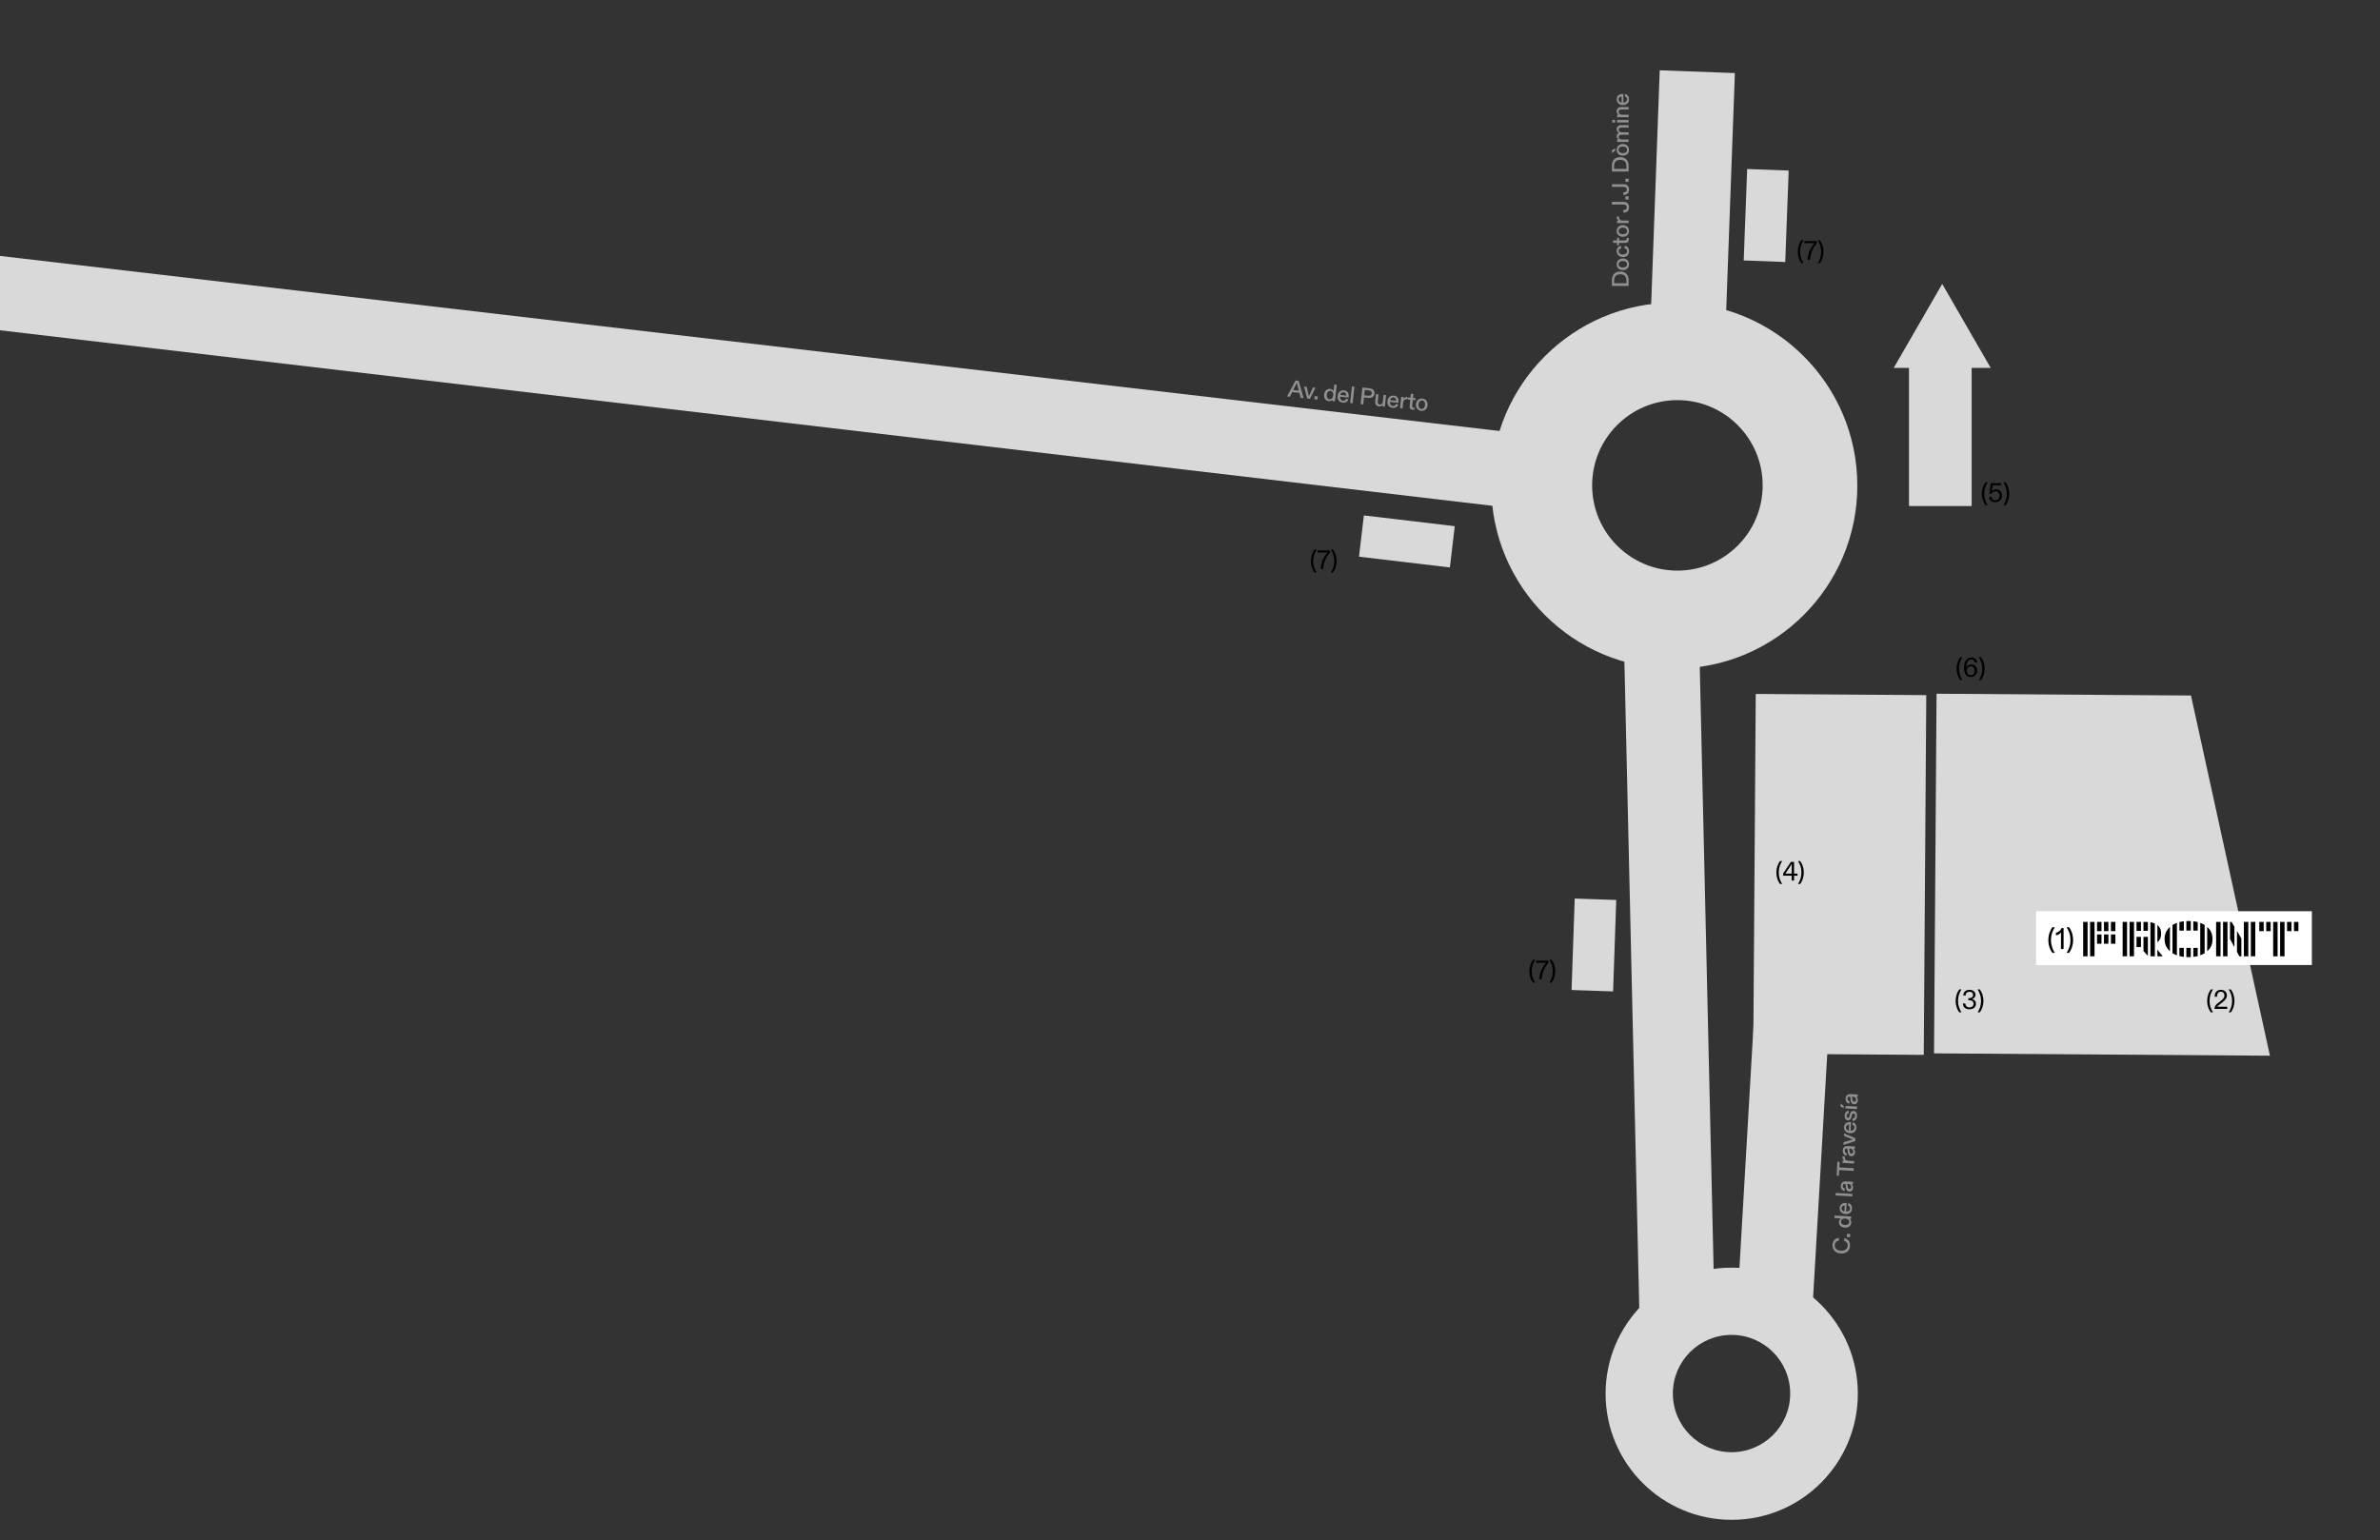 <svg width="1250" height="809" viewBox="0 0 1250 809" fill="none" xmlns="http://www.w3.org/2000/svg">
<rect x="0" y="0" width="1250" height="809" fill="#333333" stroke="none"/>
<g clip-path="url(#clip0_173_77)">
<rect width="376.767" height="39.5" transform="matrix(-0.023 -1 1 -0.027 861.147 695.342)" fill="#D9D9D9"/>
<rect width="192.812" height="39.513" transform="matrix(0.058 -0.998 0.998 0.069 912.045 692.375)" fill="#D9D9D9"/>
<rect x="865.769" y="199.277" width="162.449" height="39.497" transform="rotate(-87.905 865.769 199.277)" fill="#D9D9D9"/>
<path d="M1017.1 364.431L1150.73 365.368L1171.46 459.98L1192.19 554.592L1015.77 553.356L1017.1 364.431Z" fill="#D9D9D9"/>
<rect x="922.139" y="364.544" width="89.562" height="188.984" transform="rotate(0.4 922.139 364.544)" fill="#D9D9D9"/>
<rect x="761.492" y="298.087" width="48.067" height="21.826" transform="rotate(-173.251 761.492 298.087)" fill="#D9D9D9"/>
<rect x="915.812" y="136.814" width="48.067" height="21.826" transform="rotate(-87.839 915.812 136.814)" fill="#D9D9D9"/>
<rect x="825.4" y="520.064" width="48.067" height="21.826" transform="rotate(-88.027 825.4 520.064)" fill="#D9D9D9"/>
<path d="M909.513 665.924C946.095 665.924 975.752 695.58 975.752 732.163C975.752 768.746 946.096 798.402 909.513 798.402C872.93 798.402 843.273 768.746 843.273 732.163C843.274 695.58 872.93 665.924 909.513 665.924ZM909.414 701.252C892.397 701.252 878.602 715.047 878.602 732.064C878.602 749.082 892.397 762.877 909.414 762.877C926.431 762.877 940.226 749.081 940.227 732.064C940.227 715.047 926.431 701.252 909.414 701.252Z" fill="#D9D9D9"/>
<rect x="1035.53" y="186.054" width="79.779" height="32.909" transform="rotate(90 1035.53 186.054)" fill="#D9D9D9"/>
<path d="M1020.07 149.156L1045.55 193.284H994.598L1020.07 149.156Z" fill="#D9D9D9"/>
<circle cx="1019.73" cy="215.066" r="7.546" fill="#D9D9D9"/>
<path d="M-32.314 130.673L829.241 231.282L824.625 270.509L-28.86 170.109L-32.314 130.673Z" fill="#D9D9D9"/>
<path d="M879.352 158.974C932.446 158.974 975.487 202.015 975.487 255.109C975.487 308.203 932.446 351.244 879.352 351.244C826.258 351.243 783.217 308.203 783.217 255.109C783.217 202.015 826.258 158.974 879.352 158.974ZM880.988 210.199C856.257 210.199 836.208 230.248 836.208 254.98C836.208 279.711 856.257 299.76 880.988 299.76C905.72 299.76 925.769 279.712 925.77 254.98C925.77 230.248 905.72 210.199 880.988 210.199Z" fill="#D9D9D9"/>
<path d="M946.109 138.233C945.087 136.931 944.205 134.915 944.205 132.227C944.205 129.553 945.087 127.509 946.109 126.207H947.229C946.221 127.831 945.437 129.679 945.437 132.213C945.437 134.761 946.221 136.623 947.229 138.233H946.109ZM949.345 136.427C949.597 133.067 950.787 130.099 953.027 127.747H947.707V126.627H954.189V127.831C952.257 129.973 950.787 133.109 950.661 136.427H949.345ZM955.823 126.207C956.845 127.509 957.727 129.525 957.727 132.213C957.727 134.887 956.845 136.931 955.823 138.233H954.703C955.711 136.609 956.495 134.761 956.495 132.227C956.495 129.679 955.711 127.817 954.703 126.207H955.823Z" fill="black"/>
<path d="M690.395 300.741C689.373 299.439 688.491 297.423 688.491 294.735C688.491 292.061 689.373 290.017 690.395 288.715H691.515C690.507 290.339 689.723 292.187 689.723 294.721C689.723 297.269 690.507 299.131 691.515 300.741H690.395ZM693.632 298.935C693.884 295.575 695.074 292.607 697.314 290.255H691.994V289.135H698.476V290.339C696.544 292.481 695.074 295.617 694.948 298.935H693.632ZM700.11 288.715C701.132 290.017 702.014 292.033 702.014 294.721C702.014 297.395 701.132 299.439 700.11 300.741H698.99C699.998 299.117 700.782 297.269 700.782 294.735C700.782 292.187 699.998 290.325 698.99 288.715H700.11Z" fill="black"/>
<path d="M805.168 516.238C804.146 514.936 803.264 512.92 803.264 510.232C803.264 507.558 804.146 505.514 805.168 504.212H806.288C805.28 505.836 804.496 507.684 804.496 510.218C804.496 512.766 805.28 514.628 806.288 516.238H805.168ZM808.405 514.432C808.657 511.072 809.847 508.104 812.087 505.752H806.767V504.632H813.249V505.836C811.317 507.978 809.847 511.114 809.721 514.432H808.405ZM814.883 504.212C815.905 505.514 816.787 507.53 816.787 510.218C816.787 512.892 815.905 514.936 814.883 516.238H813.763C814.771 514.614 815.555 512.766 815.555 510.232C815.555 507.684 814.771 505.822 813.763 504.212H814.883Z" fill="black"/>
<path d="M1029.54 357.264C1028.52 355.962 1027.64 353.946 1027.64 351.258C1027.64 348.584 1028.52 346.54 1029.54 345.238H1030.66C1029.65 346.862 1028.87 348.71 1028.87 351.244C1028.87 353.792 1029.65 355.654 1030.66 357.264H1029.54ZM1035.07 355.668C1032.51 355.668 1031.54 353.498 1031.54 350.782C1031.54 347.758 1032.8 345.434 1035.49 345.434C1037.23 345.434 1038.39 346.484 1038.4 348.024H1037.16C1037.13 347.058 1036.47 346.414 1035.46 346.414C1033.83 346.414 1032.9 347.702 1032.79 350.082C1032.78 350.222 1032.78 350.376 1032.78 350.53C1033.2 349.732 1034.18 349.032 1035.38 349.032C1037.2 349.032 1038.42 350.432 1038.42 352.294C1038.42 354.254 1036.96 355.668 1035.07 355.668ZM1033 352.266C1033 353.946 1033.91 354.73 1035.07 354.73C1036.26 354.73 1037.14 353.764 1037.14 352.308C1037.14 351.062 1036.37 350.026 1035.14 350.026C1033.91 350.026 1033 351.02 1033 352.266ZM1040.44 345.238C1041.47 346.54 1042.35 348.556 1042.35 351.244C1042.35 353.918 1041.47 355.962 1040.44 357.264H1039.32C1040.33 355.64 1041.12 353.792 1041.12 351.258C1041.12 348.71 1040.33 346.848 1039.32 345.238H1040.44Z" fill="black"/>
<path d="M1042.81 265.412C1041.79 264.11 1040.9 262.094 1040.9 259.406C1040.9 256.732 1041.79 254.688 1042.81 253.386H1043.93C1042.92 255.01 1042.14 256.858 1042.14 259.392C1042.14 261.94 1042.92 263.802 1043.93 265.412H1042.81ZM1048 263.816C1045.99 263.816 1044.73 262.668 1044.73 260.988H1045.99C1045.99 262.094 1046.72 262.822 1047.96 262.822C1049.38 262.822 1050.2 261.87 1050.2 260.414C1050.2 259.028 1049.45 258.062 1048.13 258.062C1047.09 258.062 1046.28 258.79 1046.06 259.364H1044.88L1045.6 253.806H1050.93V254.926H1046.52L1046.2 257.404C1046.17 257.6 1046.14 257.908 1046.11 258.132C1046.6 257.488 1047.47 257.068 1048.42 257.068C1050.23 257.068 1051.48 258.496 1051.48 260.33C1051.48 262.374 1050.1 263.816 1048 263.816ZM1053.34 253.386C1054.36 254.688 1055.25 256.704 1055.25 259.392C1055.25 262.066 1054.36 264.11 1053.34 265.412H1052.22C1053.23 263.788 1054.01 261.94 1054.01 259.406C1054.01 256.858 1053.23 254.996 1052.22 253.386H1053.34Z" fill="black"/>
<path d="M934.882 464.361C933.86 463.059 932.978 461.043 932.978 458.355C932.978 455.681 933.86 453.637 934.882 452.335H936.002C934.994 453.959 934.21 455.807 934.21 458.341C934.21 460.889 934.994 462.751 936.002 464.361H934.882ZM941.031 462.555V460.049H936.537V458.859L940.611 452.755H942.263V458.929H944.069V460.049H942.263V462.555H941.031ZM937.699 458.929H941.031V453.861L940.611 454.533L938.021 458.439C937.923 458.579 937.811 458.761 937.699 458.929ZM945.458 452.335C946.48 453.637 947.362 455.653 947.362 458.341C947.362 461.015 946.48 463.059 945.458 464.361H944.338C945.346 462.737 946.13 460.889 946.13 458.355C946.13 455.807 945.346 453.945 944.338 452.335H945.458Z" fill="black"/>
<path d="M1029.04 531.806C1028.02 530.504 1027.14 528.488 1027.14 525.8C1027.14 523.126 1028.02 521.082 1029.04 519.78H1030.16C1029.16 521.404 1028.37 523.252 1028.37 525.786C1028.37 528.334 1029.16 530.196 1030.16 531.806H1029.04ZM1034.34 530.21C1032.25 530.21 1030.96 528.992 1030.96 527.172H1032.21C1032.21 528.334 1032.97 529.216 1034.34 529.216C1035.63 529.216 1036.54 528.488 1036.54 527.27C1036.54 526.066 1035.57 525.422 1034.38 525.422H1033.81V524.344H1034.39C1035.43 524.344 1036.28 523.742 1036.28 522.608C1036.28 521.572 1035.54 520.984 1034.44 520.984C1033.12 520.984 1032.41 521.712 1032.38 522.944H1031.12C1031.16 521.18 1032.35 519.976 1034.45 519.976C1036.23 519.976 1037.56 521.04 1037.56 522.552C1037.56 523.56 1036.96 524.442 1035.78 524.834C1037.12 525.198 1037.81 526.108 1037.81 527.312C1037.81 529.02 1036.37 530.21 1034.34 530.21ZM1039.8 519.78C1040.82 521.082 1041.7 523.098 1041.7 525.786C1041.7 528.46 1040.82 530.504 1039.8 531.806H1038.68C1039.69 530.182 1040.47 528.334 1040.47 525.8C1040.47 523.252 1039.69 521.39 1038.68 519.78H1039.8Z" fill="black"/>
<path d="M1161.15 531.806C1160.13 530.504 1159.25 528.488 1159.25 525.8C1159.25 523.126 1160.13 521.082 1161.15 519.78H1162.27C1161.27 521.404 1160.48 523.252 1160.48 525.786C1160.48 528.334 1161.27 530.196 1162.27 531.806H1161.15ZM1163.08 530C1163.08 528.74 1163.59 527.914 1165.12 526.752L1166.45 525.73C1167.28 525.086 1168.3 524.19 1168.3 522.944C1168.3 521.824 1167.61 520.984 1166.44 520.984C1165.25 520.984 1164.43 521.824 1164.43 523.434V523.616H1163.17V523.294C1163.17 521.194 1164.6 519.976 1166.44 519.976C1168.26 519.976 1169.57 521.11 1169.57 522.93C1169.57 524.4 1168.69 525.45 1166.84 526.85L1166.16 527.368C1165.25 528.054 1164.7 528.516 1164.6 528.88H1169.74V530H1163.08ZM1171.65 519.78C1172.67 521.082 1173.55 523.098 1173.55 525.786C1173.55 528.46 1172.67 530.504 1171.65 531.806H1170.53C1171.54 530.182 1172.32 528.334 1172.32 525.8C1172.32 523.252 1171.54 521.39 1170.53 519.78H1171.65Z" fill="black"/>
<path d="M675.977 208.24L680.435 199.88L682.057 200.05L684.696 209.155L683.149 208.993L682.475 206.4L678.658 205.999L677.449 208.395L675.977 208.24ZM679.217 204.885L682.161 205.194L681.314 201.965C681.233 201.653 681.172 201.395 681.102 201.097C680.985 201.375 680.845 201.625 680.715 201.902L679.217 204.885ZM686.553 209.35L684.892 203.059L686.289 203.205L687.285 207.535C687.358 207.807 687.388 207.999 687.425 208.243C687.513 208.013 687.595 207.832 687.709 207.579L689.557 203.548L690.905 203.689L688.012 209.503L686.553 209.35ZM690.308 209.743L690.482 208.084L692.141 208.258L691.967 209.917L690.308 209.743ZM697.912 210.743C696.315 210.575 695.248 209.328 695.468 207.233C695.677 205.237 697.042 204.131 698.613 204.296C699.586 204.398 700.156 204.975 700.413 205.532C700.408 205.342 700.426 205.168 700.445 204.993L700.757 202.012L702.055 202.148L701.139 210.88L699.841 210.743L699.873 210.444C699.894 210.245 699.911 210.082 699.954 209.91C699.615 210.379 698.922 210.849 697.912 210.743ZM696.802 207.373C696.662 208.707 697.282 209.655 698.292 209.761C699.278 209.865 700.094 209.055 700.234 207.72C700.374 206.385 699.753 205.45 698.755 205.345C697.758 205.241 696.94 206.063 696.802 207.373ZM705.208 211.508C703.399 211.319 702.322 210.045 702.542 207.95C702.74 206.066 704.126 204.875 705.835 205.054C707.656 205.245 708.558 206.626 708.352 208.584L708.324 208.859L703.821 208.386C703.722 209.562 704.341 210.396 705.327 210.499C706.025 210.572 706.672 210.3 706.878 209.539L708.187 209.677C707.942 210.811 706.892 211.685 705.208 211.508ZM703.93 207.465L707.061 207.793C707.148 206.844 706.655 206.136 705.719 206.038C704.808 205.942 704.113 206.563 703.93 207.465ZM709.133 211.718L710.049 202.986L711.346 203.122L710.43 211.854L709.133 211.718ZM714.62 212.294L715.536 203.562L719.066 203.932C720.737 204.107 722.09 204.918 721.892 206.801C721.692 208.71 720.203 209.197 718.532 209.022L716.386 208.796L716.004 212.439L714.62 212.294ZM716.508 207.636L718.654 207.861C719.839 207.986 720.381 207.5 720.47 206.652C720.559 205.804 720.142 205.218 718.944 205.092L716.798 204.867L716.508 207.636ZM724.212 213.502C722.903 213.364 722.13 212.438 722.294 210.867L722.697 207.025L723.995 207.161L723.615 210.778C723.511 211.776 723.833 212.428 724.694 212.518C725.567 212.61 726.185 212.006 726.301 210.908L726.664 207.441L727.962 207.577L727.327 213.627L726.042 213.492L726.075 213.18C726.093 213.005 726.125 212.82 726.167 212.66C725.804 213.24 725.123 213.597 724.212 213.502ZM731.394 214.255C729.585 214.065 728.508 212.792 728.728 210.696C728.926 208.813 730.312 207.621 732.021 207.801C733.842 207.992 734.744 209.373 734.539 211.331L734.51 211.606L730.007 211.133C729.909 212.308 730.527 213.143 731.513 213.246C732.211 213.319 732.858 213.047 733.064 212.286L734.373 212.424C734.128 213.558 733.078 214.432 731.394 214.255ZM730.116 210.211L733.247 210.54C733.334 209.591 732.841 208.883 731.905 208.785C730.994 208.689 730.299 209.31 730.116 210.211ZM735.319 214.465L735.953 208.415L737.251 208.551L737.213 208.913C737.188 209.15 737.164 209.374 737.116 209.596C737.5 208.943 738.17 208.446 739.08 208.541C739.18 208.552 739.28 208.562 739.377 208.598L739.245 209.858C739.159 209.836 739.037 209.798 738.862 209.78C737.814 209.67 737.082 210.16 736.942 211.495L736.616 214.601L735.319 214.465ZM742.022 215.269C740.925 215.154 740.233 214.539 740.374 213.192L740.711 209.974L739.452 209.841L739.562 208.794L740.821 208.926L741.041 206.83L742.339 206.966L742.119 209.062L743.491 209.206L743.381 210.254L742.009 210.11L741.69 213.153C741.619 213.827 741.887 214.158 742.473 214.219C742.623 214.235 742.774 214.238 742.939 214.23L742.83 215.266C742.638 215.296 742.334 215.302 742.022 215.269ZM746.385 215.828C744.601 215.641 743.485 214.262 743.692 212.291C743.894 210.358 745.29 209.193 747.062 209.379C748.846 209.566 749.969 210.995 749.767 212.929C749.56 214.9 748.169 216.015 746.385 215.828ZM745.014 212.43C744.873 213.777 745.443 214.707 746.491 214.817C747.539 214.927 748.303 214.137 748.444 212.79C748.588 211.418 747.99 210.51 746.955 210.401C745.932 210.294 745.158 211.058 745.014 212.43Z" fill="#909090"/>
<path d="M855.372 150.206L846.592 150.206L846.592 147.334C846.592 144.437 847.984 142.656 850.982 142.656C853.641 142.656 855.372 144.211 855.372 147.183L855.372 150.206ZM854.193 148.814L854.193 147.309C854.193 145.327 853.227 144.085 850.982 144.085C848.938 144.085 847.759 145.126 847.759 147.334L847.759 148.814L854.193 148.814ZM855.573 138.836C855.573 140.63 854.318 141.884 852.337 141.884C850.393 141.884 849.088 140.617 849.088 138.836C849.088 137.042 850.393 135.776 852.337 135.776C854.318 135.776 855.573 137.042 855.573 138.836ZM852.337 140.554C853.691 140.554 854.557 139.89 854.557 138.836C854.557 137.783 853.691 137.105 852.337 137.105C850.957 137.105 850.117 137.795 850.117 138.836C850.117 139.865 850.957 140.554 852.337 140.554ZM855.573 131.995C855.573 133.789 854.406 135.043 852.324 135.043C850.342 135.043 849.088 133.688 849.088 131.932C849.088 130.327 850.054 129.311 851.459 129.173L851.459 130.502C850.719 130.578 850.117 131.067 850.117 131.945C850.117 132.973 850.995 133.713 852.324 133.713C853.654 133.713 854.557 133.011 854.557 131.957C854.557 131.042 853.98 130.527 853.19 130.427L853.19 129.123C854.62 129.286 855.573 130.264 855.573 131.995ZM855.472 125.735C855.472 126.839 854.933 127.592 853.578 127.592L850.342 127.592L850.342 128.859L849.289 128.859L849.289 127.592L847.182 127.592L847.182 126.287L849.289 126.287L849.289 124.908L850.342 124.908L850.342 126.287L853.403 126.287C854.08 126.287 854.381 125.986 854.381 125.397C854.381 125.246 854.369 125.096 854.344 124.933L855.385 124.933C855.435 125.121 855.472 125.422 855.472 125.735ZM855.573 121.338C855.573 123.132 854.318 124.386 852.337 124.386C850.393 124.386 849.088 123.119 849.088 121.338C849.088 119.545 850.393 118.278 852.337 118.278C854.318 118.278 855.573 119.545 855.573 121.338ZM852.337 123.056C853.691 123.056 854.557 122.392 854.557 121.338C854.557 120.285 853.691 119.607 852.337 119.607C850.957 119.607 850.117 120.297 850.117 121.338C850.117 122.367 850.957 123.056 852.337 123.056ZM855.372 117.181L849.289 117.181L849.289 115.877L849.653 115.877C849.891 115.877 850.117 115.877 850.342 115.902C849.653 115.588 849.088 114.974 849.088 114.058C849.088 113.958 849.088 113.857 849.113 113.757L850.38 113.757C850.368 113.845 850.342 113.97 850.342 114.146C850.342 115.199 850.907 115.877 852.249 115.877L855.372 115.877L855.372 117.181ZM855.573 108.899C855.573 110.855 854.369 111.708 852.6 111.708L852.6 110.303C853.666 110.291 854.406 109.94 854.406 108.899C854.406 107.795 853.654 107.444 852.55 107.444L846.592 107.444L846.592 106.039L852.738 106.039C854.532 106.039 855.573 107.18 855.573 108.899ZM855.372 104.806L853.704 104.806L853.704 103.138L855.372 103.138L855.372 104.806ZM855.573 99.626C855.573 101.583 854.369 102.436 852.6 102.436L852.6 101.031C853.666 101.018 854.406 100.667 854.406 99.626C854.406 98.522 853.654 98.171 852.55 98.171L846.592 98.171L846.592 96.766L852.738 96.766C854.532 96.766 855.573 97.908 855.573 99.626ZM855.372 95.533L853.704 95.533L853.704 93.865L855.372 93.865L855.372 95.533ZM855.372 90.099L846.592 90.099L846.592 87.227C846.592 84.329 847.984 82.548 850.982 82.548C853.641 82.548 855.372 84.104 855.372 87.076L855.372 90.099ZM854.193 88.707L854.193 87.202C854.193 85.22 853.227 83.978 850.982 83.978C848.938 83.978 847.759 85.019 847.759 87.227L847.759 88.707L854.193 88.707ZM855.573 78.729C855.573 80.522 854.318 81.777 852.337 81.777C850.393 81.777 849.088 80.51 849.088 78.729C849.088 76.935 850.393 75.668 852.337 75.668C854.318 75.668 855.573 76.935 855.573 78.729ZM846.617 80.46L846.617 78.842L848.348 77.989L848.348 79.105L846.617 80.46ZM852.337 80.447C853.691 80.447 854.557 79.782 854.557 78.729C854.557 77.675 853.691 76.998 852.337 76.998C850.957 76.998 850.117 77.688 850.117 78.729C850.117 79.757 850.957 80.447 852.337 80.447ZM855.372 74.572L849.289 74.572L849.289 73.267L849.665 73.267C849.816 73.267 849.979 73.267 850.129 73.293C849.565 72.954 849.088 72.364 849.088 71.524C849.088 70.746 849.577 70.094 850.255 69.806C849.602 69.43 849.088 68.715 849.088 67.837C849.088 66.607 849.954 65.717 851.534 65.717L855.372 65.717L855.372 67.021L851.747 67.021C850.731 67.021 850.117 67.373 850.117 68.163C850.117 68.978 850.844 69.492 851.785 69.492L855.372 69.492L855.372 70.797L851.772 70.797C850.744 70.797 850.117 71.135 850.117 71.925C850.117 72.728 850.832 73.267 851.81 73.267L855.372 73.267L855.372 74.572ZM855.372 64.326L849.289 64.326L849.289 63.021L855.372 63.021L855.372 64.326ZM848.248 64.376L846.805 64.376L846.805 62.959L848.248 62.959L848.248 64.376ZM855.372 61.563L849.289 61.563L849.289 60.259L849.628 60.259C849.791 60.259 849.941 60.272 850.129 60.284C849.565 59.958 849.088 59.306 849.088 58.415C849.088 57.035 850.004 56.22 851.534 56.22L855.372 56.22L855.372 57.525L851.71 57.525C850.694 57.525 850.117 57.926 850.117 58.766C850.117 59.669 850.857 60.259 851.76 60.259L855.372 60.259L855.372 61.563ZM855.573 52.173C855.573 53.992 854.419 55.196 852.312 55.196C850.418 55.196 849.088 53.942 849.088 52.224C849.088 50.392 850.368 49.351 852.337 49.351L852.613 49.351L852.613 53.879C853.792 53.854 854.557 53.152 854.557 52.161C854.557 51.459 854.218 50.844 853.44 50.718L853.44 49.401C854.594 49.527 855.573 50.48 855.573 52.173ZM851.685 53.867L851.685 50.718C850.731 50.731 850.079 51.295 850.079 52.236C850.079 53.152 850.769 53.779 851.685 53.867Z" fill="#909090"/>
<rect width="144.843" height="28.262" transform="translate(1069.37 478.688)" fill="white"/>
<g clip-path="url(#clip1_173_77)">
<path d="M1111.01 490.891H1108.69V495.764H1111.01V490.891Z" fill="black"/>
<path d="M1120.8 484.296H1118.48V502.359H1120.8V484.296Z" fill="black"/>
<path d="M1133.08 498.861V502.359H1135.87L1133.08 498.861Z" fill="black"/>
<path d="M1151.95 497.923V502.664C1152.75 502.573 1153.52 502.44 1154.26 502.255V497.919H1151.95V497.923Z" fill="black"/>
<path d="M1184.49 484.296H1182.17V502.359H1184.49V484.296Z" fill="black"/>
<path d="M1096.42 484.296H1094.1V502.359H1096.42V484.296Z" fill="black"/>
<path d="M1100.07 484.296H1097.75V502.359H1100.07V484.296Z" fill="black"/>
<path d="M1107.36 490.891H1105.04V495.764H1107.36V490.891Z" fill="black"/>
<path d="M1117.15 484.296H1114.83V502.359H1117.15V484.296Z" fill="black"/>
<path d="M1133.8 494.271C1134.19 493.802 1134.5 493.269 1134.72 492.658C1134.94 492.052 1135.05 491.359 1135.05 490.58V490.555C1135.05 489.341 1134.84 488.331 1134.42 487.522C1134.09 486.885 1133.63 486.365 1133.08 485.935V494.964C1133.34 494.753 1133.59 494.525 1133.8 494.267V494.271Z" fill="black"/>
<path d="M1137.79 489.29C1137.18 490.464 1136.87 491.802 1136.87 493.312V493.338C1136.87 494.848 1137.18 496.185 1137.79 497.36C1138.27 498.267 1138.9 499.05 1139.68 499.739V486.911C1138.9 487.599 1138.27 488.387 1137.79 489.29Z" fill="black"/>
<path d="M1159.24 486.903V499.752C1160.01 499.06 1160.66 498.272 1161.13 497.361C1161.74 496.186 1162.04 494.848 1162.04 493.338V493.313C1162.04 491.803 1161.73 490.465 1161.13 489.291C1160.66 488.379 1160.01 487.591 1159.24 486.899V486.903Z" fill="black"/>
<path d="M1192.57 484.3H1190.25V489.157H1192.57V484.3Z" fill="black"/>
<path d="M1188.92 484.3H1186.6V489.157H1188.92V484.3Z" fill="black"/>
<path d="M1196.21 484.3H1193.89V502.363H1196.21V484.3Z" fill="black"/>
<path d="M1199.86 484.3H1197.54V502.363H1199.86V484.3Z" fill="black"/>
<path d="M1203.5 484.3H1201.19V489.157H1203.5V484.3Z" fill="black"/>
<path d="M1207.15 484.292H1204.83V489.148H1207.15V484.292Z" fill="black"/>
<path d="M1169.9 484.296H1167.58V502.359H1169.9V484.296Z" fill="black"/>
<path d="M1166.25 484.296H1163.93V502.359H1166.25V484.296Z" fill="black"/>
<path d="M1172.05 484.296H1171.23V493.282L1173.54 497.588V486.817L1172.05 484.296Z" fill="black"/>
<path d="M1174.88 489.066V500.065L1176.11 502.358H1177.19V492.98L1174.88 489.066Z" fill="black"/>
<path d="M1180.84 484.296H1178.52V502.359H1180.84V484.296Z" fill="black"/>
<path d="M1103.72 490.891H1101.4V495.764H1103.72V490.891Z" fill="black"/>
<path d="M1111.01 484.296H1108.69V489.17H1111.01V484.296Z" fill="black"/>
<path d="M1103.72 484.296H1101.4V489.17H1103.72V484.296Z" fill="black"/>
<path d="M1107.36 484.296H1105.04V489.17H1107.36V484.296Z" fill="black"/>
<path d="M1124.45 484.296H1122.13V489.006H1124.45V484.296Z" fill="black"/>
<path d="M1129.88 484.581C1129.73 484.555 1129.58 484.534 1129.43 484.512V502.36H1131.75V485.157C1131.19 484.908 1130.57 484.71 1129.88 484.581Z" fill="black"/>
<path d="M1122.13 492.156V497.52H1123.41H1124.45V492.156H1122.13Z" fill="black"/>
<path d="M1154.26 488.877V484.391C1153.52 484.206 1152.75 484.072 1151.94 483.982V488.873H1154.26V488.877Z" fill="black"/>
<path d="M1155.59 484.817V501.838C1156.43 501.537 1157.21 501.176 1157.91 500.742V485.909C1157.21 485.479 1156.44 485.114 1155.59 484.812V484.817Z" fill="black"/>
<path d="M1141.01 485.912V500.732C1141.7 501.166 1142.48 501.532 1143.33 501.833V484.815C1142.48 485.117 1141.71 485.482 1141.01 485.917V485.912Z" fill="black"/>
<path d="M1150.62 488.877V483.87C1150.24 483.848 1149.86 483.831 1149.47 483.831C1149.07 483.831 1148.68 483.848 1148.3 483.87V488.877H1150.62Z" fill="black"/>
<path d="M1149.47 497.924H1148.3V502.78C1148.68 502.802 1149.07 502.819 1149.47 502.819C1149.86 502.819 1150.24 502.802 1150.62 502.78V497.924H1149.47Z" fill="black"/>
<path d="M1144.96 488.877H1146.97V483.986C1146.16 484.077 1145.39 484.21 1144.65 484.395V488.877H1144.95H1144.96Z" fill="black"/>
<path d="M1144.96 497.924H1144.66V502.256C1145.39 502.441 1146.16 502.574 1146.97 502.664V497.924H1144.96H1144.96Z" fill="black"/>
<path d="M1125.78 492.156V499.619L1128.1 502.127V492.156H1125.78Z" fill="black"/>
<path d="M1128.1 489.011V484.365C1127.71 484.335 1127.31 484.309 1126.89 484.3H1125.78V489.011H1128.1Z" fill="black"/>
</g>
<path d="M1077.95 500.558C1076.81 499.1 1075.82 496.842 1075.82 493.832C1075.82 490.837 1076.81 488.548 1077.95 487.09H1079.2C1078.08 488.909 1077.2 490.978 1077.2 493.816C1077.2 496.669 1078.08 498.755 1079.2 500.558H1077.95ZM1082.44 490.837V489.755C1081.92 490.586 1080.92 491.292 1079.8 491.339V489.959C1081.07 489.818 1082.33 488.752 1082.69 487.56H1083.82V498.535H1082.44V490.837ZM1086.67 487.09C1087.82 488.548 1088.8 490.806 1088.8 493.816C1088.8 496.811 1087.82 499.1 1086.67 500.558H1085.42C1086.55 498.739 1087.42 496.669 1087.42 493.832C1087.42 490.978 1086.55 488.893 1085.42 487.09H1086.67Z" fill="black"/>
<path d="M971.622 654.508C971.483 657.063 969.676 658.648 966.746 658.489C963.978 658.339 962.312 656.403 962.444 653.96C962.559 651.831 963.906 650.397 965.82 650.312L965.74 651.79C964.515 651.912 963.694 652.684 963.62 654.049C963.53 655.715 964.732 656.936 966.824 657.049C968.953 657.164 970.356 656.072 970.445 654.432C970.519 653.066 969.741 652.12 968.55 651.854L968.626 650.439C970.568 650.77 971.742 652.291 971.622 654.508ZM971.67 649.913L970.004 649.823L970.094 648.157L971.76 648.247L971.67 649.913ZM972.285 642.269C972.198 643.872 971.006 645 968.902 644.886C966.898 644.778 965.726 643.471 965.811 641.893C965.864 640.916 966.412 640.317 966.955 640.033C966.765 640.048 966.59 640.038 966.415 640.029L963.421 639.866L963.492 638.564L972.259 639.039L972.188 640.342L971.888 640.325C971.687 640.314 971.525 640.306 971.351 640.271C971.836 640.586 972.34 641.254 972.285 642.269ZM968.975 643.546C970.315 643.619 971.23 642.953 971.285 641.938C971.339 640.949 970.489 640.174 969.149 640.101C967.809 640.029 966.906 640.696 966.852 641.698C966.797 642.7 967.66 643.475 968.975 643.546ZM972.682 634.943C972.583 636.759 971.366 637.899 969.262 637.785C967.371 637.682 966.111 636.358 966.204 634.642C966.303 632.814 967.637 631.843 969.603 631.95L969.879 631.965L969.634 636.486C970.812 636.525 971.614 635.865 971.668 634.875C971.706 634.174 971.401 633.542 970.631 633.375L970.703 632.06C971.848 632.247 972.773 633.252 972.682 634.943ZM968.708 636.423L968.878 633.28C967.926 633.241 967.244 633.769 967.193 634.708C967.143 635.623 967.798 636.286 968.708 636.423ZM972.832 628.463L964.065 627.988L964.136 626.685L972.903 627.16L972.832 628.463ZM973.277 623.962C973.217 625.064 972.462 626.015 971.298 625.952C970.02 625.883 969.561 624.853 969.463 623.655L969.359 622.556C969.322 622.077 969.155 621.905 968.817 621.886C968.279 621.857 967.867 622.262 967.831 622.938C967.786 623.765 968.212 624.253 968.898 624.327L968.827 625.655C967.64 625.528 966.752 624.525 966.837 622.972C966.927 621.294 967.91 620.543 969.463 620.627L973.246 620.832L973.18 622.047L972.904 622.032C972.716 622.022 972.542 622 972.355 621.977C972.951 622.324 973.33 622.985 973.277 623.962ZM971.333 624.61C971.921 624.642 972.284 624.197 972.316 623.621C972.364 622.732 971.774 622.021 970.848 621.971L970.071 621.929C970.191 622.036 970.254 622.266 970.297 622.632L970.397 623.328C970.496 624.05 970.744 624.578 971.333 624.61ZM973.557 615.084L965.955 614.672L965.793 617.653L964.629 617.59L965.026 610.251L966.191 610.314L966.03 613.282L973.632 613.694L973.557 615.084ZM973.765 611.241L967.691 610.912L967.762 609.609L968.125 609.629C968.363 609.642 968.588 609.654 968.812 609.691C968.141 609.341 967.61 608.697 967.66 607.782C967.665 607.682 967.671 607.582 967.701 607.483L968.966 607.552C968.949 607.639 968.917 607.762 968.907 607.938C968.85 608.99 969.377 609.697 970.717 609.769L973.836 609.938L973.765 611.241ZM974.283 605.407C974.223 606.509 973.468 607.46 972.303 607.397C971.026 607.328 970.566 606.298 970.468 605.1L970.364 604.001C970.327 603.522 970.161 603.35 969.823 603.331C969.284 603.302 968.873 603.707 968.836 604.383C968.791 605.21 969.217 605.698 969.904 605.773L969.832 607.1C968.646 606.973 967.758 605.97 967.842 604.417C967.933 602.739 968.916 601.988 970.469 602.072L974.251 602.277L974.185 603.492L973.91 603.477C973.722 603.467 973.547 603.445 973.36 603.422C973.957 603.769 974.335 604.43 974.283 605.407ZM972.338 606.055C972.927 606.087 973.29 605.642 973.321 605.066C973.369 604.177 972.78 603.466 971.853 603.416L971.077 603.374C971.196 603.481 971.259 603.711 971.302 604.077L971.403 604.773C971.502 605.495 971.749 606.023 972.338 606.055ZM974.405 599.437L968.206 601.413L968.282 600.01L972.556 598.797C972.824 598.711 973.015 598.671 973.256 598.621C973.021 598.546 972.837 598.473 972.579 598.371L968.46 596.729L968.533 595.376L974.484 597.972L974.405 599.437ZM974.984 592.457C974.886 594.273 973.669 595.413 971.564 595.299C969.673 595.197 968.414 593.872 968.507 592.157C968.606 590.328 969.939 589.358 971.906 589.464L972.181 589.479L971.936 594C973.115 594.039 973.917 593.379 973.971 592.39C974.009 591.689 973.704 591.057 972.934 590.889L973.005 589.574C974.151 589.762 975.076 590.767 974.984 592.457ZM971.01 593.938L971.181 590.794C970.228 590.755 969.546 591.283 969.495 592.223C969.446 593.137 970.101 593.801 971.01 593.938ZM975.32 586.259C975.229 587.937 974.286 588.891 972.917 588.879L972.988 587.577C973.766 587.581 974.282 587.107 974.33 586.218C974.372 585.454 974.048 584.934 973.509 584.905C973.071 584.881 972.802 585.205 972.627 585.887L972.42 586.705C972.129 587.895 971.501 588.589 970.524 588.536C969.485 588.48 968.762 587.448 968.84 586.008C968.923 584.468 969.751 583.558 971.007 583.563L970.937 584.866C970.269 584.892 969.868 585.348 969.827 586.099C969.792 586.751 970.055 587.217 970.531 587.243C970.957 587.266 971.186 586.977 971.364 586.258L971.572 585.428C971.859 584.3 972.439 583.565 973.479 583.622C974.606 583.683 975.405 584.693 975.32 586.259ZM975.317 582.614L969.243 582.284L969.313 580.982L975.387 581.311L975.317 582.614ZM968.305 582.196L966.626 581.188L966.71 579.648L968.364 581.106L968.305 582.196ZM975.762 578.113C975.702 579.215 974.947 580.166 973.782 580.103C972.505 580.034 972.046 579.004 971.947 577.806L971.843 576.707C971.807 576.228 971.64 576.056 971.302 576.037C970.763 576.008 970.352 576.413 970.315 577.089C970.271 577.916 970.696 578.404 971.383 578.478L971.311 579.806C970.125 579.679 969.237 578.676 969.321 577.123C969.412 575.445 970.395 574.694 971.948 574.778L975.73 574.983L975.664 576.198L975.389 576.183C975.201 576.173 975.026 576.151 974.839 576.128C975.436 576.475 975.815 577.136 975.762 578.113ZM973.817 578.761C974.406 578.793 974.769 578.348 974.8 577.772C974.849 576.883 974.259 576.172 973.332 576.122L972.556 576.08C972.676 576.187 972.738 576.417 972.781 576.783L972.882 577.479C972.981 578.201 973.229 578.729 973.817 578.761Z" fill="#909090"/>
</g>
<defs>
<clipPath id="clip0_173_77">
<rect width="1250" height="809" fill="white"/>
</clipPath>
<clipPath id="clip1_173_77">
<rect width="113.054" height="18.988" fill="white" transform="translate(1094.1 483.831)"/>
</clipPath>
</defs>
</svg>
